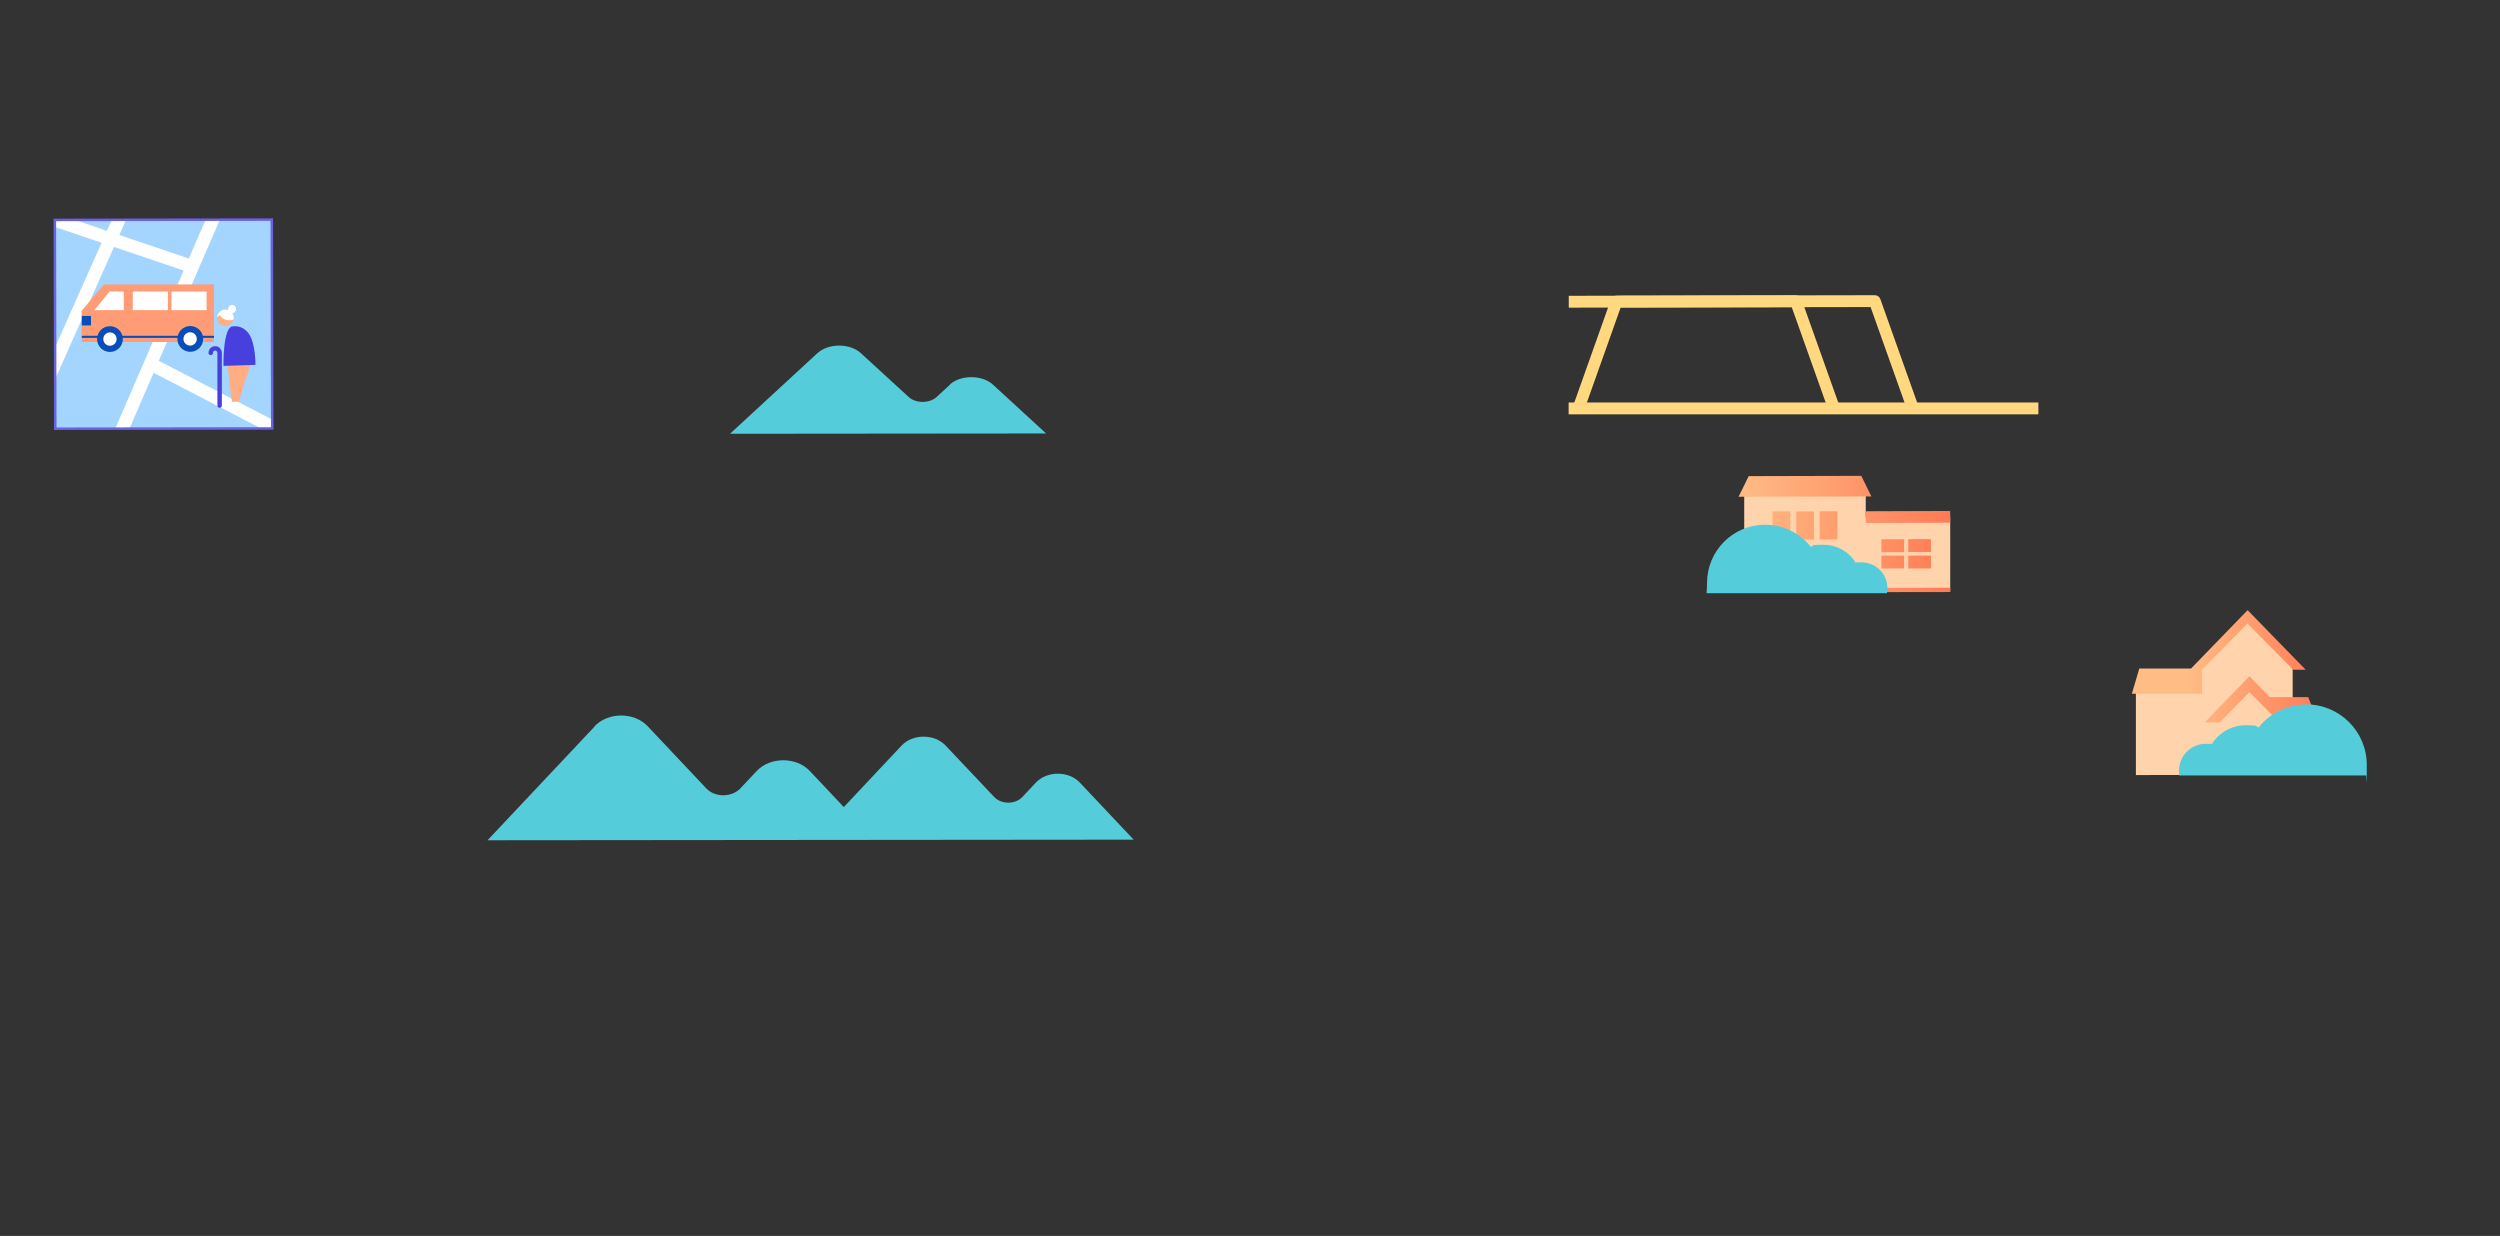 <?xml version="1.0" encoding="UTF-8"?>
<svg id="_レイヤー_1" xmlns="http://www.w3.org/2000/svg" xmlns:xlink="http://www.w3.org/1999/xlink" version="1.1" viewBox="0 0 1687 834">
  <rect x="0" y="0" width="1687" height="834" fill="#333333" stroke="none"/>
  <!-- Generator: Adobe Illustrator 29.6.1, SVG Export Plug-In . SVG Version: 2.1.1 Build 9)  -->
  <defs>
    <style>
      .st0, .st1, .st2, .st3, .st4 {
        fill: none;
      }

      .st1 {
        stroke: #fff;
        stroke-width: 8.8px;
      }

      .st1, .st2, .st3 {
        stroke-miterlimit: 10;
      }

      .st2 {
        stroke: #473fde;
        stroke-linecap: round;
        stroke-width: 3px;
      }

      .st5 {
        fill: #ffd87f;
      }

      .st6, .st7 {
        fill: #54ccda;
      }

      .st8 {
        fill: url(#_名称未設定グラデーション_3);
      }

      .st8, .st9, .st10, .st7 {
        fill-rule: evenodd;
      }

      .st9 {
        fill: url(#_名称未設定グラデーション_2);
      }

      .st11 {
        fill: url(#_名称未設定グラデーション_4);
      }

      .st12 {
        fill: #ff9c75;
      }

      .st3 {
        stroke: #6962e4;
        stroke-width: 1.7px;
      }

      .st13 {
        fill: #074db7;
      }

      .st14 {
        fill: #fff;
      }

      .st15 {
        fill: #a3d5ff;
      }

      .st10 {
        fill: #ffd3ab;
      }

      .st16 {
        fill: #473fde;
      }

      .st17 {
        fill: #ffad83;
      }

      .st18 {
        fill: url(#_名称未設定グラデーション);
      }

      .st4 {
        stroke: #074db7;
        stroke-linejoin: round;
        stroke-width: 1.4px;
      }

      .st19 {
        clip-path: url(#clippath);
      }
    </style>
    <linearGradient id="_名称未設定グラデーション" data-name="名称未設定グラデーション" x1="1177.299" y1="1321.2" x2="1316.001" y2="1321.1" gradientTransform="translate(0 -923)" gradientUnits="userSpaceOnUse">
      <stop offset="0" stop-color="#ffbd85"/>
      <stop offset="1" stop-color="#ff7954"/>
    </linearGradient>
    <linearGradient id="_名称未設定グラデーション_2" data-name="名称未設定グラデーション 2" x1="1170.4" y1="1275.424" x2="1318.3" y2="1275.324" gradientTransform="translate(0 -923)" gradientUnits="userSpaceOnUse">
      <stop offset="0" stop-color="#ffbd85"/>
      <stop offset="1" stop-color="#ff7954"/>
    </linearGradient>
    <linearGradient id="_名称未設定グラデーション_3" data-name="名称未設定グラデーション 3" x1="1476.088" y1="1372.672" x2="1567.788" y2="1372.572" gradientTransform="translate(0 -923)" gradientUnits="userSpaceOnUse">
      <stop offset="0" stop-color="#ffbd85"/>
      <stop offset="1" stop-color="#ff7954"/>
    </linearGradient>
    <linearGradient id="_名称未設定グラデーション_4" data-name="名称未設定グラデーション 4" x1="1517.346" y1="1442.108" x2="1517.246" y2="1418.508" gradientTransform="translate(0 -923)" gradientUnits="userSpaceOnUse">
      <stop offset="0" stop-color="#ffbd85"/>
      <stop offset="1" stop-color="#ff7954"/>
    </linearGradient>
    <clipPath id="clippath">
      <polygon class="st0" points="37 148.5 183.3 148.3 183.6 289.1 37 289.3 37 148.5"/>
    </clipPath>
  </defs>
  <g>
    <path class="st10" d="M1177,399.8v-69.6l82-.2v18.9l57-.2v50.6l-139,.4h0v.1Z"/>
    <path class="st18" d="M1316,396.6l-138.7.2v2.9l138.7-.2v-2.9Z"/>
    <path class="st9" d="M1256,321.1l6.8,13.9-89.6.2,6.8-13.9,76-.2h-0ZM1316,344.8v7.9l-57,.2v-7.9l57-.2ZM1208.1,345.1v19h-12v-19h12ZM1224.1,345.1v19h-12v-19h12ZM1239.9,345v19h-12v-19h12ZM1284.9,363.9v8.7h-15.3v-8.7h15.3ZM1284.9,374.9v8.7h-15.3v-8.7h15.3ZM1303,363.8v8.7h-15.3v-8.7h15.3ZM1303,374.9v8.7h-15.3v-8.7h15.3Z"/>
    <g>
      <path class="st0" d="M1252.292,379.735c.035.056.073.109.108.165.254-.064.139-.118-.108-.165Z"/>
      <path class="st0" d="M1252.292,379.735c-.046-.075-.097-.147-.145-.221-2.184.027-.529.094.145.221Z"/>
      <path class="st6" d="M1256.2,379.5c-1.997,0-3.269.004-4.052.014.047.075.098.146.145.221.246.047.362.101.108.165-.034-.056-.073-.109-.108-.165-.674-.127-2.329-.195-.145-.221-4.548-7.18-12.613-11.914-21.748-11.914-9.3,0-5.8.5-8.5,1.4-7.2-9.1-18.3-14.9-30.8-14.9-21.7,0-39.2,17.6-39.2,39.3,0,2.993-.129,5.228-.345,6.9h121.745v-.1c.2-1.1.3-2.2.3-3.4,0-9.6-7.8-17.3-17.4-17.3Z"/>
    </g>
  </g>
  <g>
    <path class="st10" d="M1556,522.808l-114.7.2v-60h44.1v-12.3l30.8-31.4,30.9,31.3v29.9h9v42.4h-.1l-0-.1Z"/>
    <path class="st8" d="M1485.888,452.138v16h-47.3l5-17h34.9l38.2-39.4,39.2,40.2h-8.4c0,.1-30.9-31.2-30.9-31.2l-30.8,31.3h.1l0.0.1ZM1542.888,487.338h-4.9l-20.1-20.3-20.1,20.5h-10.1l30.2-31.2,13.8,14.1h25.9l6.8,17h-21.5l-0-.1Z"/>
    <path class="st11" d="M1527.6,493.608h-20.6v29.1h20.6v-29.1Z"/>
    <path class="st7" d="M1470.7,523.508c-.2-1.1-.3-2.3-.3-3.5,0-10,8.1-18.1,18.1-18.1s2.7,0,3.9.4c4.7-7.7,13.2-12.9,22.9-12.9s6.1.5,8.8,1.5c7.5-9.5,19.1-15.5,32.1-15.6,22.6,0,40.9,18.3,40.9,40.8s-.2,4.9-.6,7.2h-125.7v.2h-.1Z"/>
  </g>
  <path class="st6" d="M641,259.6l-9,8.3c-4.8,4.4-14,4.4-18.8,0l-32.3-29.6c-7.4-6.8-21.9-6.8-29.3,0l-59,54.4,213.3-.2-35.8-32.9c-7.4-6.8-21.9-6.8-29.3,0h.2l-0.0 0Z"/>
  <path class="st6" d="M401.2,490.1c9.1-9.7,26.8-9.7,35.9,0l39.5,41.9c5.8,6.2,17.1,6.2,23,0l11-11.7c9.1-9.7,26.8-9.7,35.9,0l22.9,24.3,39-41.5c7.5-8,22.2-8,29.7,0l32.8,34.7c4.8,5.1,14.2,5.1,19,0l9.1-9.7c7.5-8,22.2-8,29.7,0l36.3,38.5-216.6.2h0l-219.4.2,72.2-76.7v-.2 0Z"/>
  <g>
    <path class="st15" d="M37,148.5l146.3-.2.3,140.8-146.6.2"/>
    <g class="st19">
      <path class="st1" d="M24.5,273.6l64.6-145.1M37,148.5l92.8,31.4M75,306.7l78.1-180.5M101.5,245.5l97.1,50.3"/>
    </g>
    <path class="st3" d="M37,148.4l.3,140.9,146.4-.2-.3-140.9-146.3.2h0l-.1 0Z"/>
    <path class="st17" d="M153.5,246.2l3,24.9h4.5l8.5-26.8-16,1.9Z"/>
    <path class="st17" d="M146.5,215.1c.3,3,3,5.2,6.1,4.8s5.4-3.1,5.2-6.1c-.3-3-3-5.2-6.1-4.8s-5.4,3.1-5.2,6.1Z"/>
    <path class="st14" d="M159.3,208.5c0-1.5-1.2-2.7-2.7-2.7s-2.7,1.2-2.7,2.8,0,.4,0,.6c-.7-.2-1.5-.3-2.3-.3s-1.6.3-2.2.7c-.7.4-1.4,1-1.9,1.7-.5.8-.9,1.7-.9,2.7.6-.4,1.1-.9,1.6-1.4,1.3,2.1,3.7,3.5,6.3,3.5s2.2-.3,3.2-.7c0-.5.1-1,0-1.5-.1-1-.4-1.9-1-2.6,1.4,0,2.6-1.3,2.6-2.7h0l-0-.1Z"/>
    <path class="st16" d="M157.1,220.3s6.2-1.5,10.8,4.9c4.6,6.5,4.5,21,4.5,21l-21.6.7s-.5-26.4,6.3-26.7h0v.1Z"/>
    <path class="st2" d="M142.2,238.1c0-1.7,1.4-3.1,3.1-3,1.6,0,2.9,1.4,2.9,3.1v35.5"/>
    <path class="st12" d="M144.4,191.9h-74.3l-15,17.8v21.1h89.3v-38.9Z"/>
    <path class="st4" d="M55.2,227.3h89.2"/>
    <path class="st13" d="M82.9,228.8c0,4.8-3.9,8.7-8.7,8.7s-8.7-3.9-8.7-8.7,3.9-8.7,8.7-8.7,8.7,3.9,8.7,8.7Z"/>
    <path class="st14" d="M74.2,233.3c-2.5,0-4.5-2-4.5-4.5s2-4.5,4.5-4.5,4.5,2,4.5,4.5-2,4.5-4.5,4.5Z"/>
    <path class="st13" d="M137.1,228.7c0,4.8-3.9,8.7-8.7,8.7s-8.7-3.9-8.7-8.7,3.9-8.7,8.7-8.7c4.8,0,8.7,3.9,8.7,8.7Z"/>
    <path class="st14" d="M128.3,233.2c-2.5,0-4.5-2-4.5-4.5s2-4.5,4.5-4.5,4.5,2,4.5,4.5-2,4.5-4.5,4.5Z"/>
    <path class="st14" d="M63.6,209.3h19.9v-12.6h-9.6l-10.2,12.6h-.1Z"/>
    <path class="st14" d="M89.6,196.7h23.7v12.6h-23.7s0-12.6-0-12.6Z"/>
    <path class="st14" d="M115.7,196.7h23.7v12.6h-23.7v-12.6Z"/>
    <path class="st13" d="M55.2,213.2h6.2v6.4h-6.2"/>
  </g>
  <g>
    <path class="st5" d="M1234.372,278.409l-25.292-71.104-150.473.302-.016-8,153.301-.309h.008c1.692,0,3.201,1.065,3.769,2.66l26.24,73.769-7.537,2.681Z"/>
    <path class="st5" d="M1068.129,279.209l-7.537-2.68,26.439-74.369c.565-1.592,2.071-2.657,3.762-2.66l174.3-.3h.007c1.692,0,3.201,1.065,3.769,2.659l26.241,73.769-7.537,2.681-25.294-71.104-168.653.29-25.496,71.714Z"/>
    <rect class="st5" x="1058.5" y="271.6" width="317" height="8"/>
  </g>
</svg>